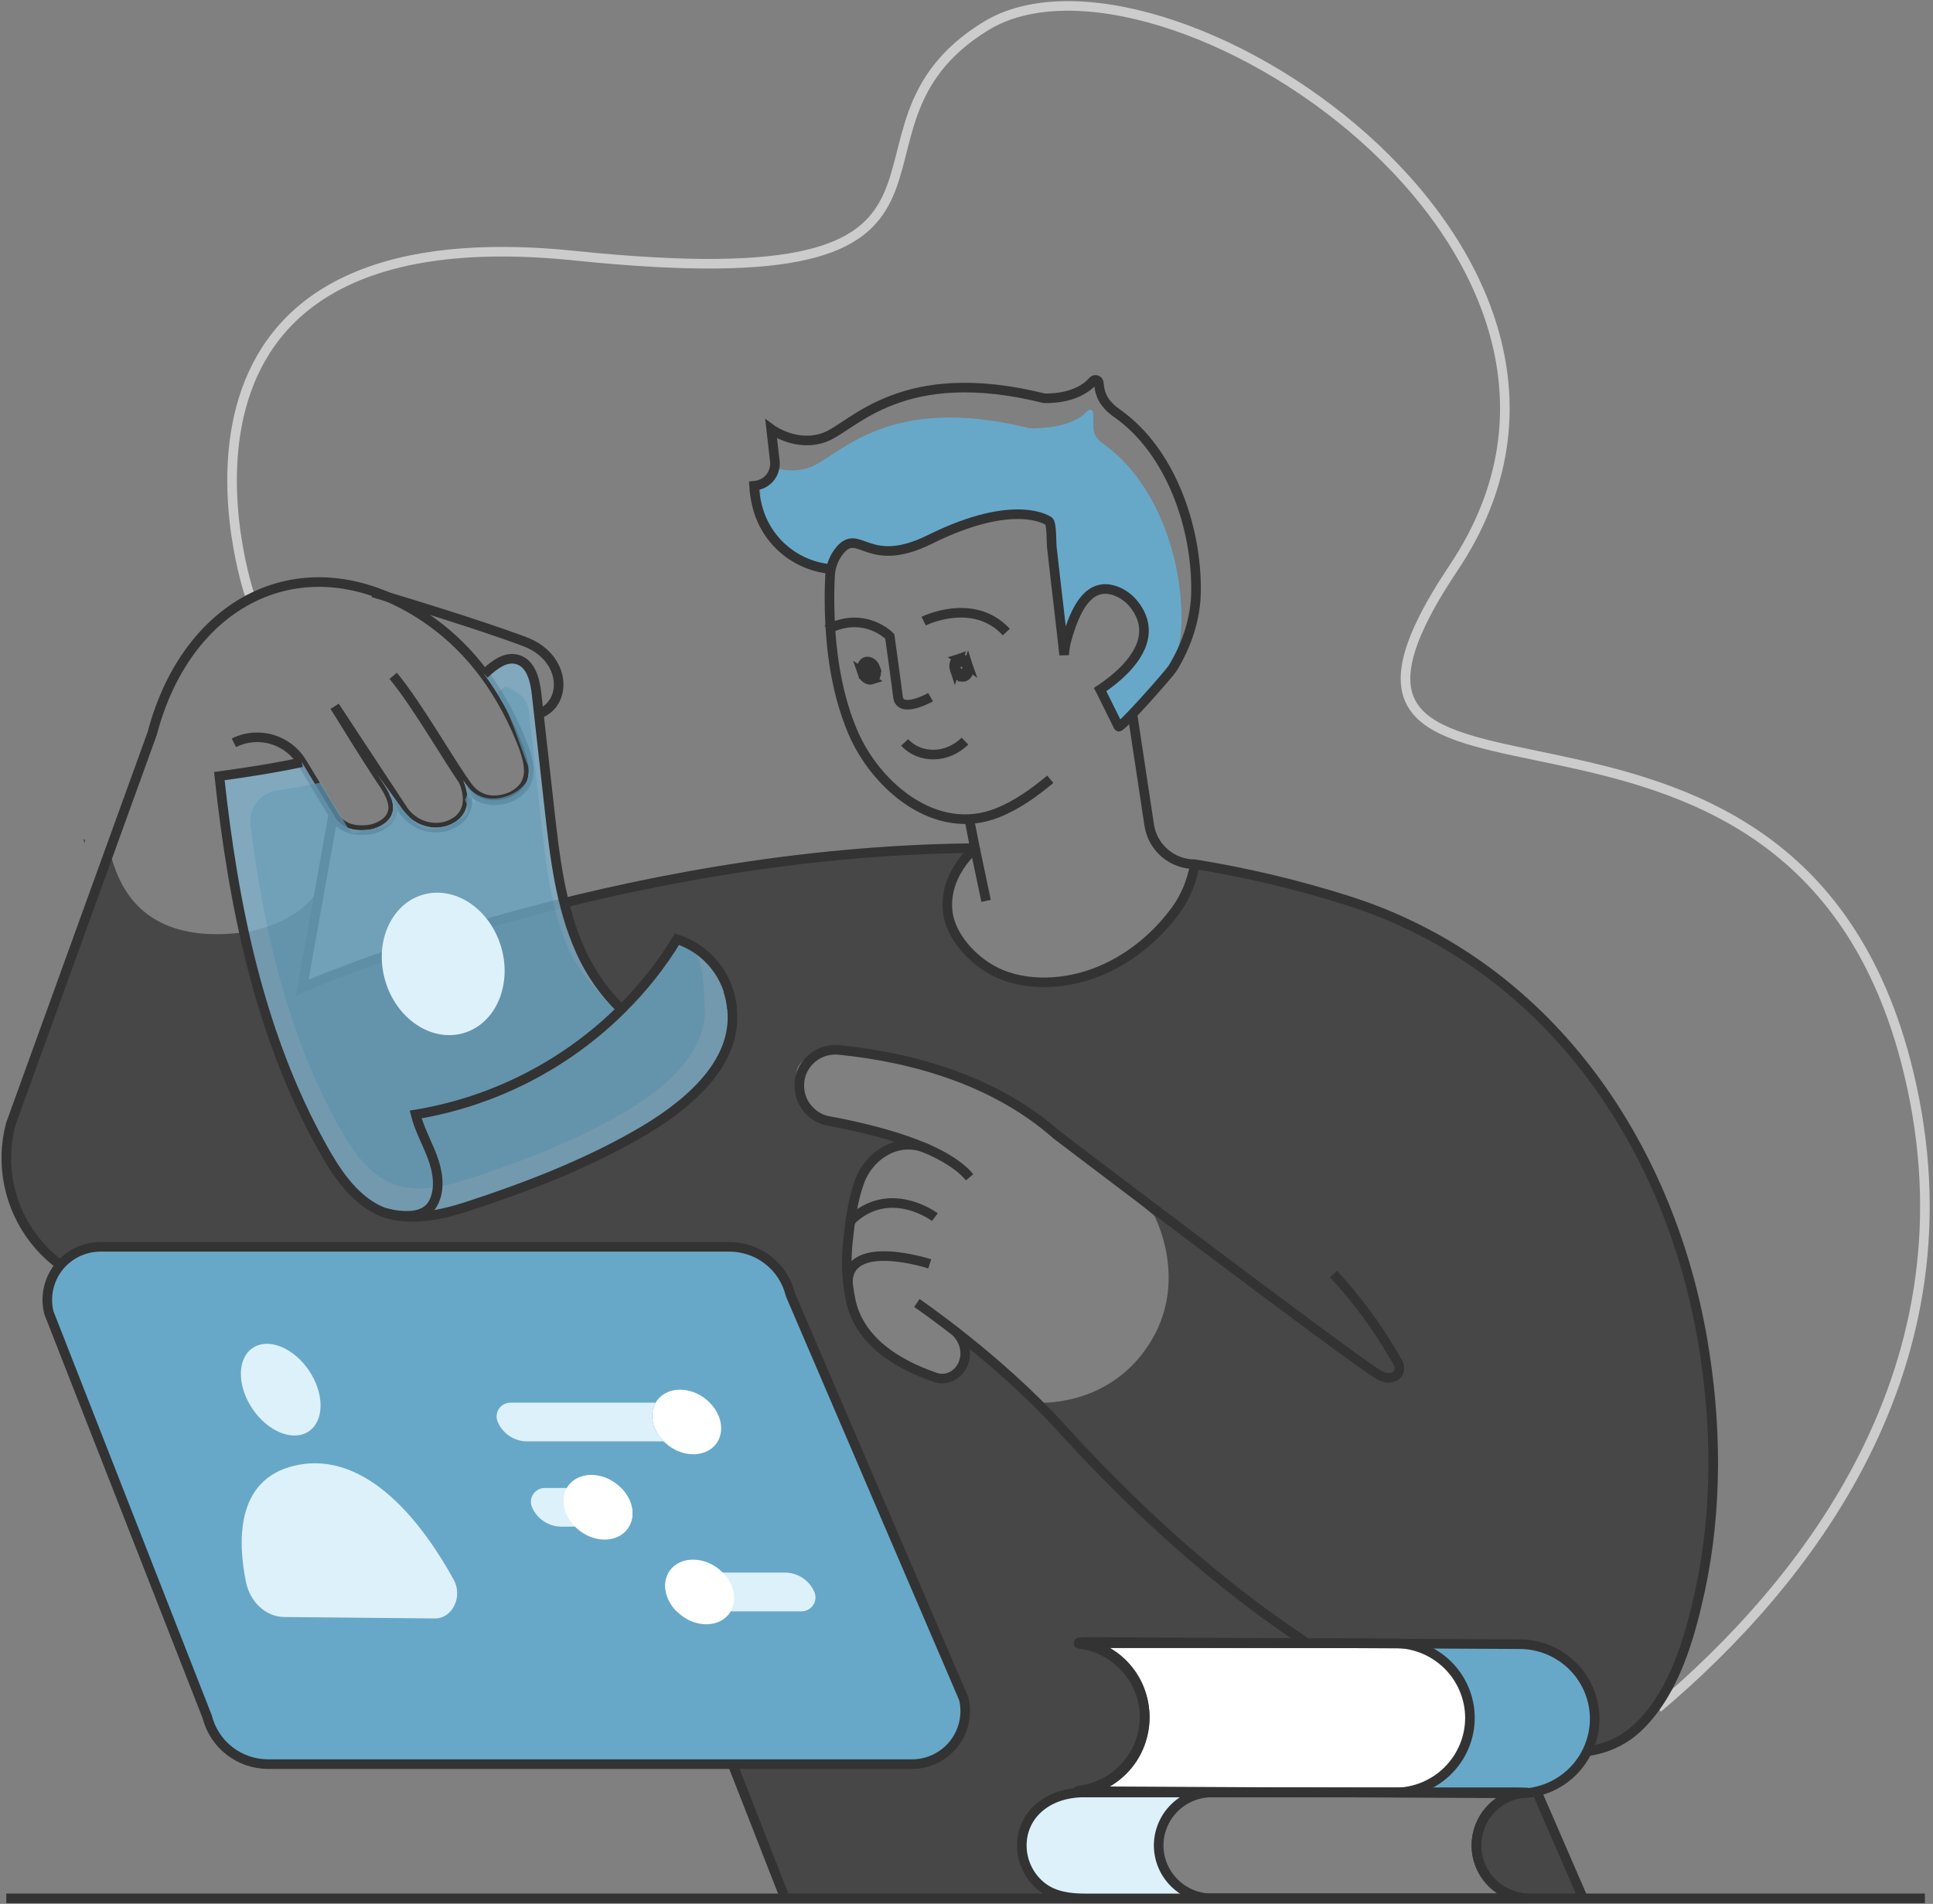 <?xml version="1.0" encoding="UTF-8"?> <svg xmlns="http://www.w3.org/2000/svg" width="403" height="397" viewBox="0 0 403 397" fill="none"><rect x="0" y="0" width="403" height="397" fill="#808080" stroke="none"/><path d="M52.004 123.932C52.004 123.932 24.726 43.507 119.871 53.322C215.017 63.138 169.557 27.541 205.51 5.45C241.464 -16.64 347.398 52.085 303.078 118.372C258.759 184.659 373.905 124.023 397.925 223.705C412.747 285.221 375.973 330.498 345.634 356.163" stroke="#CCCCCC" stroke-width="2" stroke-miterlimit="10"></path><path d="M354.914 279.309C347.764 238.051 322.447 201.131 281.315 187.917C270.793 184.556 260.034 181.982 249.127 180.217V180.273C248.558 183.697 247.212 186.948 245.19 189.775C240.903 195.627 234.994 200.434 228.153 202.939C221.17 205.514 212.52 205.847 206.039 201.798C202.137 199.364 198.352 195.077 197.668 190.452C196.887 185.241 199.553 180.308 203.303 176.864C171.52 177.122 141.622 182.333 117.663 188.266C118.494 191.73 119.644 195.11 121.099 198.364C123.136 202.9 126.014 207.011 129.582 210.482C134.033 206.089 137.93 201.172 141.186 195.839C144.302 196.855 147.049 198.762 149.086 201.321C151.123 203.881 152.36 206.98 152.644 210.235V210.402C153.9 222.222 142.479 231.104 132.881 236.567C121.793 242.919 109.434 247.675 97.293 251.629C92.286 253.265 85.779 254.659 80.494 252.952C79.925 252.771 79.37 252.55 78.832 252.29C73.562 249.715 70.035 244.318 67.283 239.384C59.444 225.373 54.346 210.099 50.89 194.421C26.906 197.475 24.16 181.292 22.736 177.324L2.218 234.477C1.142 238.585 1.026 242.884 1.877 247.044C2.73 251.204 4.528 255.114 7.134 258.474C9.74 261.833 13.084 264.552 16.91 266.422C20.736 268.293 24.941 269.264 29.202 269.261H114.142L152.725 367.874L163.66 395.862H226.121C221.054 395.862 218.282 394.63 216.27 392.62C214.192 390.549 213.023 387.742 213.017 384.814C213.017 378.755 218.008 373.786 226.121 373.786H226.694C226.08 373.786 225.493 373.731 224.88 373.675C225.26 373.634 225.637 373.572 226.01 373.488C225.608 373.479 225.207 373.448 224.809 373.397C228.468 372.967 231.859 371.269 234.388 368.599C236.918 365.93 238.426 362.46 238.648 358.795C238.658 358.605 238.658 358.414 238.648 358.224V357.932C238.561 354.174 237.119 350.574 234.588 347.788C232.056 345.002 228.603 343.217 224.859 342.758C225.285 342.723 225.69 342.688 226.101 342.688C225.731 342.597 225.32 342.541 224.935 342.486C225.543 342.43 226.157 342.39 226.744 342.39L272.442 342.632L280.849 342.668H290.827C291.288 342.668 291.754 342.668 292.195 342.723L307.017 342.799L316.919 342.854C321.057 342.889 325.013 344.555 327.922 347.489C330.83 350.422 332.455 354.383 332.44 358.507C332.435 360.839 331.892 363.138 330.854 365.228C335.103 364.686 339.042 362.728 342.033 359.674C349.163 352.418 352.233 341.557 354.357 331.902C358.112 314.705 357.889 296.583 354.914 279.309ZM239.458 280.47C230.849 293.674 216.189 292.488 216.189 292.488C216.189 292.488 214.973 293.669 212.135 288.64C209.297 283.611 201.215 280.173 201.215 280.173C200.571 285.222 199.238 292.897 186.013 282.95C172.787 273.003 176.775 258.501 177.905 250.841C179.035 243.182 183.54 240.642 183.54 240.642L188.86 237.844C188.86 237.844 173.471 233.901 172.731 233.755C171.991 233.608 158.284 222.171 172.194 219.152C186.104 216.133 207.787 228.14 211.978 230.513C216.169 232.886 240.659 253.527 240.659 253.527C240.659 253.527 248.114 267.287 239.458 280.47Z" fill="#474747"></path><path d="M50.871 194.43C50.871 194.43 62.47 193.026 66.813 184.775L63.028 205.937C63.028 205.937 109.172 190.284 117.634 188.264C117.634 188.264 120.36 205.78 131.215 210.481L142.414 196.293C142.414 196.293 156.455 199.827 152.614 218.893C148.773 237.959 95.647 253.895 86.637 253.526C77.627 253.158 67.928 247.634 57.996 217.949L50.871 194.43Z" fill="#474747"></path><path d="M69.765 147.291C72.704 152.058 75.659 156.814 78.709 161.51C80.589 164.403 84.015 168.528 80.371 171.553C79.186 172.459 77.754 172.987 76.262 173.068C73.921 173.275 71.463 172.714 70.039 170.71L62.945 158.995C61.531 156.659 59.285 154.939 56.657 154.177C54.027 153.416 51.207 153.669 48.756 154.885" stroke="#333333" stroke-width="2" stroke-miterlimit="10"></path><path d="M96.6 162.72C98.454 167.113 97.198 169.945 95.029 171.369C91.481 173.687 86.733 172.576 84.22 169.193L69.793 147.314" stroke="#333333" stroke-width="2" stroke-miterlimit="10"></path><path d="M81.979 140.929C87.229 147.291 93.852 159.106 97.515 164.04C101.179 168.973 106.845 165.999 106.845 165.999C111.446 163.53 110.665 159.435 108.654 154.461C103.698 142.252 96.624 134.133 88.734 128.811C64.283 112.33 39.2 124.488 31.735 152.936L2.218 234.477C1.142 238.586 1.026 242.885 1.877 247.045C2.73 251.205 4.528 255.115 7.134 258.475C9.74 261.834 13.084 264.553 16.91 266.423C20.736 268.293 24.941 269.264 29.202 269.262H114.142L163.675 395.867" stroke="#333333" stroke-width="2" stroke-miterlimit="10"></path><path d="M112.306 148.86C118.387 146.76 118.108 137.095 109.478 133.833C99.946 130.228 83.021 125.128 78.77 123.856C78.743 123.836 78.712 123.824 78.679 123.821C78.38 123.73 78.172 123.654 78.01 123.619L77.772 123.543" stroke="#333333" stroke-width="2" stroke-miterlimit="10"></path><path d="M202.149 245.489C196.828 239.116 182.265 235.506 172.758 233.759C171.161 233.46 169.704 232.652 168.607 231.456C167.51 230.261 166.833 228.742 166.677 227.129C166.567 226.042 166.693 224.943 167.047 223.908C167.614 222.319 168.7 220.966 170.13 220.065C171.561 219.164 173.254 218.768 174.937 218.94C191.153 220.575 207.875 225.66 220.245 236.612C220.245 236.612 280.208 282.207 287.368 286.645C290.322 288.433 293.079 286.322 291.077 283.515L290.449 282.444C286.924 276.418 282.753 270.79 278.008 265.661" stroke="#333333" stroke-width="2" stroke-miterlimit="10"></path><path d="M203.259 176.858C127.846 177.484 63.024 205.932 63.024 205.932L69.495 169.789" stroke="#333333" stroke-width="2" stroke-miterlimit="10"></path><path d="M320.387 373.563C320.387 373.563 312.173 371.71 309.989 378.264C307.805 384.818 305.525 395.245 321.229 395.861C336.933 396.477 327.71 393.402 326.803 388.337C325.896 383.273 320.387 373.563 320.387 373.563Z" fill="#474747"></path><path d="M194.905 253.805C194.905 253.805 186.042 247.11 178.061 253.896C177.725 254.191 177.432 254.531 177.189 254.906" stroke="#333333" stroke-width="2" stroke-miterlimit="10"></path><g opacity="0.77"><path opacity="0.77" d="M84.185 169.171C86.719 172.559 91.462 173.665 94.994 171.342C97.138 169.929 98.394 167.111 96.585 162.759C96.915 163.238 97.214 163.662 97.508 164.051C101.166 169.005 106.837 166.02 106.837 166.02C111.438 163.551 110.663 159.456 108.651 154.478C106.682 149.547 104.099 144.882 100.964 140.592C103.016 138.679 105.453 136.745 108.022 137.593C110.794 138.512 111.57 141.976 111.884 144.864C112.031 146.207 112.178 147.535 112.325 148.878L114.544 168.651C115.284 175.215 116.024 181.875 117.63 188.283C118.461 191.747 119.611 195.128 121.066 198.381C123.103 202.917 125.98 207.029 129.549 210.5C133.999 206.106 137.896 201.189 141.153 195.857C144.269 196.873 147.016 198.779 149.053 201.339C151.09 203.898 152.327 206.997 152.611 210.252V210.419C153.867 222.239 142.445 231.121 132.848 236.584C121.76 242.936 109.401 247.693 97.259 251.646C92.253 253.282 85.746 254.676 80.461 252.969C79.892 252.788 79.336 252.567 78.799 252.308C73.529 249.732 70.002 244.335 67.25 239.402C54.075 215.796 48.602 188.692 45.719 161.85C51.486 161.057 57.232 160.173 62.907 158.956C62.907 158.956 62.907 158.997 62.943 159.012L69.485 169.823L70.022 170.721C71.441 172.741 73.899 173.281 76.245 173.079C77.737 173.006 79.17 172.477 80.349 171.565C83.988 168.535 80.572 164.425 78.687 161.532" fill="white"></path><path opacity="0.77" d="M84.185 169.171C86.719 172.559 91.462 173.665 94.994 171.342C97.138 169.929 98.394 167.111 96.585 162.759C96.915 163.238 97.214 163.662 97.508 164.051C101.166 169.005 106.837 166.02 106.837 166.02C111.438 163.551 110.663 159.456 108.651 154.478C106.682 149.547 104.099 144.882 100.964 140.592C103.016 138.679 105.453 136.745 108.022 137.593C110.794 138.512 111.57 141.976 111.884 144.864C112.031 146.207 112.178 147.535 112.325 148.878L114.544 168.651C115.284 175.215 116.024 181.875 117.63 188.283C118.461 191.747 119.611 195.128 121.066 198.381C123.103 202.917 125.98 207.029 129.549 210.5C133.999 206.106 137.896 201.189 141.153 195.857C144.269 196.873 147.016 198.779 149.053 201.339C151.09 203.898 152.327 206.997 152.611 210.252V210.419C153.867 222.239 142.445 231.121 132.848 236.584C121.76 242.936 109.401 247.693 97.259 251.646C92.253 253.282 85.746 254.676 80.461 252.969C79.892 252.788 79.336 252.567 78.799 252.308C73.529 249.732 70.002 244.335 67.25 239.402C54.075 215.796 48.602 188.692 45.719 161.85C51.486 161.057 57.232 160.173 62.907 158.956C62.907 158.956 62.907 158.997 62.943 159.012L69.485 169.823L70.022 170.721C71.441 172.741 73.899 173.281 76.245 173.079C77.737 173.006 79.17 172.477 80.349 171.565C83.988 168.535 80.572 164.425 78.687 161.532" fill="#67A8C9"></path><path opacity="0.77" d="M85.74 170.772C87.985 173.801 91.821 173.417 94.993 171.342C96.908 170.08 98.479 170.448 96.863 166.555C97.162 166.98 97.202 165.546 97.466 165.864C100.734 170.287 97.506 164.036 97.506 164.036C102.067 169.777 111.994 164.369 110.175 159.931C108.249 155.149 106.222 148.08 103.653 144.546C105.68 142.637 105.29 142.92 107.869 144.44C108.562 144.883 109.142 145.481 109.563 146.187C109.985 146.892 110.236 147.685 110.296 148.504C110.504 150.428 110.712 152.271 110.92 154.149L112.896 171.822C113.56 177.694 114.219 183.627 115.653 189.343C116.394 192.434 117.422 195.449 118.724 198.351C120.538 202.345 126.365 208.995 129.548 212.039C133.505 208.126 138.248 200.931 141.152 196.149C146.726 197.856 146.483 203.168 146.878 208.969V209.121C148.003 219.669 137.807 227.591 129.264 232.474C119.362 238.144 108.33 242.386 97.491 245.92C93.022 247.384 87.214 248.647 82.497 247.102C81.988 246.942 81.491 246.744 81.012 246.511C76.309 244.208 73.157 239.396 70.7 234.988C59.942 215.735 54.95 193.877 52.204 171.963C52.002 170.323 52.447 168.67 53.446 167.351C54.444 166.032 55.917 165.151 57.555 164.894C60.641 164.389 63.717 163.884 66.772 163.208L66.859 163.248L72.696 172.897C73.968 174.69 74.176 173.286 76.269 173.104C77.591 172.988 80.156 172.731 81.179 171.877C84.427 169.181 82.593 168.065 80.911 165.485" fill="#67A8C9"></path></g><path d="M193.836 263.55C193.836 263.55 177.007 258.036 176.754 267.307" stroke="#333333" stroke-width="2" stroke-miterlimit="10"></path><path opacity="0.54" d="M43.196 357.986L10.192 273.733C9.783 272.103 9.753 270.401 10.103 268.757C10.453 267.114 11.175 265.571 12.212 264.246C13.251 262.922 14.578 261.85 16.094 261.114C17.61 260.377 19.274 259.994 20.961 259.994H152.054C154.998 259.994 157.856 260.981 160.168 262.796C162.48 264.612 164.111 267.15 164.799 270.002L200.929 354.234C201.32 355.859 201.336 357.551 200.976 359.183C200.616 360.815 199.89 362.344 198.851 363.656C197.813 364.968 196.49 366.029 194.981 366.758C193.473 367.487 191.818 367.867 190.141 367.867H55.91C52.989 367.869 50.15 366.897 47.847 365.107C45.543 363.316 43.906 360.81 43.196 357.986Z" fill="white"></path><path d="M199.312 277.761C199.312 277.761 202.043 280.256 201.004 283.82C200.234 286.461 197.599 288.127 194.989 287.224C186.679 284.361 179.194 279.498 177.37 271.232C176.508 267.048 176.322 262.752 176.818 258.508C177.218 254.575 177.801 250.328 179.128 246.587C181.155 240.841 187.363 236.837 193.388 239.604" stroke="#333333" stroke-width="2" stroke-miterlimit="10"></path><path d="M43.196 357.986L10.192 273.733C9.783 272.103 9.753 270.401 10.103 268.757C10.453 267.114 11.175 265.571 12.212 264.246C13.251 262.922 14.578 261.85 16.094 261.114C17.61 260.377 19.274 259.994 20.961 259.994H152.054C154.998 259.994 157.856 260.981 160.168 262.796C162.48 264.612 164.111 267.15 164.799 270.002L200.929 354.234C201.32 355.859 201.336 357.551 200.976 359.183C200.616 360.815 199.89 362.344 198.851 363.656C197.813 364.968 196.49 366.029 194.981 366.758C193.473 367.487 191.818 367.867 190.141 367.867H55.91C52.989 367.869 50.15 366.897 47.847 365.107C45.543 363.316 43.906 360.81 43.196 357.986Z" fill="#67A8C9"></path><path d="M43.196 357.986L10.192 273.733C9.783 272.103 9.753 270.401 10.103 268.757C10.453 267.114 11.175 265.571 12.212 264.246C13.251 262.922 14.578 261.85 16.094 261.114C17.61 260.377 19.274 259.994 20.961 259.994H152.054C154.998 259.994 157.856 260.981 160.168 262.796C162.48 264.612 164.111 267.15 164.799 270.002L200.929 354.234C201.32 355.859 201.336 357.551 200.976 359.183C200.616 360.815 199.89 362.344 198.851 363.656C197.813 364.968 196.49 366.029 194.981 366.758C193.473 367.487 191.818 367.867 190.141 367.867H55.91C52.989 367.869 50.15 366.897 47.847 365.107C45.543 363.316 43.906 360.81 43.196 357.986Z" stroke="#333333" stroke-width="2" stroke-linecap="square" stroke-linejoin="round"></path><path d="M48.024 354.591L17.574 276.832C17.197 275.328 17.17 273.758 17.493 272.242C17.817 270.725 18.482 269.302 19.441 268.08C20.398 266.859 21.623 265.871 23.021 265.191C24.42 264.512 25.955 264.158 27.511 264.158H148.45C151.165 264.157 153.801 265.068 155.934 266.742C158.067 268.416 159.572 270.758 160.206 273.388L193.544 351.102C193.904 352.601 193.918 354.163 193.586 355.668C193.254 357.174 192.583 358.585 191.624 359.795C190.667 361.005 189.445 361.984 188.053 362.657C186.661 363.33 185.134 363.68 183.587 363.68H59.75C57.059 363.682 54.444 362.789 52.32 361.143C50.196 359.496 48.684 357.191 48.024 354.591Z" fill="#67A8C9"></path><path d="M306.854 342.394L330.042 395.86" stroke="#333333" stroke-width="2" stroke-miterlimit="10"></path><path d="M401.314 395.86L1.314 395.86" stroke="#333333" stroke-width="2" stroke-miterlimit="10"></path><path d="M201.174 154.545C197.414 158.246 191.799 158.241 188.602 154.818" stroke="#333333" stroke-width="2" stroke-miterlimit="10"></path><path d="M100.965 140.574C103.017 138.66 105.455 136.726 108.024 137.574C110.796 138.493 111.571 141.957 111.885 144.845C112.773 152.783 113.66 160.712 114.545 168.633C115.67 178.732 116.856 189.072 121.067 198.353C123.104 202.888 125.982 207 129.55 210.471" stroke="#333333" stroke-width="2" stroke-miterlimit="10"></path><path d="M152.61 210.411V210.244C152.327 206.99 151.089 203.89 149.053 201.331C147.016 198.772 144.268 196.865 141.153 195.849C137.896 201.181 133.999 206.099 129.548 210.492C117.88 222.053 102.89 229.71 86.658 232.4C87.438 235.496 89.045 238.313 90.154 241.292C91.264 244.271 91.817 247.72 90.469 250.593C88.766 254.259 83.881 253.779 80.486 252.966C80.45 252.966 80.43 252.966 80.394 252.966" stroke="#333333" stroke-width="2" stroke-miterlimit="10"></path><path d="M62.919 158.95C57.244 160.167 51.497 161.051 45.73 161.843C48.614 188.685 54.066 215.79 67.262 239.395C70.013 244.329 73.54 249.726 78.811 252.301C79.348 252.561 79.903 252.783 80.473 252.963C85.758 254.695 92.264 253.276 97.271 251.64C109.433 247.681 121.772 242.93 132.859 236.578C142.432 231.109 153.854 222.233 152.622 210.412C152.503 209.111 152.236 207.827 151.827 206.585" stroke="#333333" stroke-width="2" stroke-miterlimit="10"></path><path d="M157.822 105.405C158.673 108.938 160.614 112.116 163.373 114.491C166.132 116.867 169.57 118.319 173.202 118.644C173.503 117.187 174.158 115.824 175.107 114.676C179.161 109.914 180.889 118.846 193.857 112.434C211.826 103.527 218.646 108.637 218.646 108.637C219.244 109.081 219.153 113.18 219.254 113.928C219.761 118.184 220.217 122.421 220.719 126.672C221.023 129.267 221.322 131.843 221.606 134.418C221.85 133.98 222.121 133.556 222.416 133.15C224.053 127.379 226.977 120.563 233.281 123.497C234.557 124.117 235.669 125.028 236.524 126.157C240.705 131.631 237.538 136.917 233.164 140.83C232.068 142.045 230.843 143.136 229.511 144.088C230.23 145.572 233.169 151.465 233.169 151.485C233.474 152.081 243.745 140.497 244.51 139.235C245.654 136.143 246.267 132.881 246.324 129.586C246.492 116.039 240.958 100.269 229.947 92.499C227.215 90.575 228.087 88.722 227.92 86.106C227.908 85.965 227.854 85.831 227.764 85.72C227.674 85.61 227.552 85.53 227.416 85.49C227.279 85.45 227.134 85.453 226.998 85.497C226.863 85.541 226.744 85.625 226.658 85.738C223.207 89.697 214.663 89.303 214.663 89.303C185.009 81.901 175.041 95.039 169.057 97.382C166.615 98.303 163.927 98.348 161.456 97.508C161.31 98.323 160.944 99.083 160.396 99.706C159.849 100.329 159.141 100.791 158.349 101.042L158.501 102.41C158.631 103.457 158.39 104.515 157.822 105.405Z" fill="#67A8C9"></path><path d="M173.219 118.666C169.587 118.341 166.149 116.889 163.39 114.514C160.631 112.139 158.689 108.96 157.839 105.427C157.506 104.072 157.296 102.689 157.211 101.297L157.444 101.272C157.763 101.248 158.076 101.18 158.376 101.07C159.168 100.818 159.876 100.356 160.424 99.733C160.971 99.11 161.337 98.35 161.483 97.535C161.575 97.083 161.594 96.619 161.539 96.162L160.778 89.476C160.778 89.476 166.14 93.45 172.089 91.127C178.038 88.805 188.026 75.667 217.695 83.049C217.695 83.049 224.395 83.442 227.83 79.484C227.917 79.371 228.035 79.287 228.171 79.243C228.306 79.199 228.452 79.197 228.588 79.236C228.725 79.276 228.846 79.357 228.936 79.466C229.026 79.576 229.08 79.711 229.092 79.852C229.269 82.473 230.242 84.326 232.979 86.245C243.99 94.021 249.524 109.785 249.352 123.332C249.301 128.952 247.426 134.501 244.532 139.262C243.767 140.525 233.496 152.108 233.192 151.512C233.192 151.512 230.252 145.599 229.533 144.115L229.361 143.786L229.69 143.569C230.913 142.742 232.081 141.836 233.186 140.858C237.555 136.945 240.727 131.658 236.546 126.185C235.69 125.056 234.58 124.144 233.303 123.524C226.979 120.59 224.075 127.407 222.439 133.178C222.121 134.281 221.925 135.415 221.856 136.561C221.78 135.854 221.704 135.172 221.628 134.465C221.344 131.89 221.045 129.315 220.741 126.72C220.234 122.468 219.758 118.232 219.276 113.976C219.2 113.248 219.276 109.128 218.668 108.684C218.668 108.684 211.843 103.574 193.879 112.481C180.911 118.894 179.183 109.956 175.129 114.723C174.18 115.871 173.525 117.234 173.224 118.692C173.131 119.16 173.072 119.634 173.047 120.11C173.037 120.172 173.037 120.235 173.047 120.297C172.986 121.342 172.965 122.383 172.94 123.403C172.844 133.244 173.928 143.524 177.805 152.663C182.518 163.741 194.988 174.668 207.956 169.502C212.01 167.882 215.643 165.271 218.967 162.499" stroke="#333333" stroke-width="2" stroke-miterlimit="10"></path><path d="M182.539 139.393L182.539 139.393C182.134 138.187 181.131 137.784 180.522 137.987L180.522 137.987C179.916 138.188 179.359 139.108 179.763 140.314L182.539 139.393ZM182.539 139.393C182.943 140.598 182.386 141.518 181.78 141.72M182.539 139.393L181.78 141.72M181.78 141.72C181.172 141.923 180.169 141.52 179.764 140.314L181.78 141.72Z" fill="#333333" stroke="#333333" stroke-width="2"></path><path d="M201.071 141.104L201.072 141.104C201.677 140.903 202.234 139.983 201.83 138.777L201.071 141.104ZM201.071 141.104C200.463 141.307 199.459 140.904 199.055 139.698L199.055 139.698M201.071 141.104L199.055 139.698M199.055 139.698C198.65 138.493 199.207 137.573 199.813 137.371L199.055 139.698ZM199.813 137.371C200.422 137.168 201.424 137.571 201.83 138.777L199.813 137.371Z" fill="#333333" stroke="#333333" stroke-width="2"></path><path d="M194.012 145.383C194.012 145.383 187.592 149.014 187.201 145.247C187.08 144.086 185.509 132.71 185.509 132.71C185.509 132.71 180.32 127.231 172.369 131.281" stroke="#333333" stroke-width="2" stroke-miterlimit="10"></path><path d="M192.566 129.521C192.566 129.521 202.934 124.361 209.796 131.799" stroke="#333333" stroke-width="2" stroke-miterlimit="10"></path><path d="M202.073 170.77L203.264 176.859C199.509 180.308 196.854 185.251 197.629 190.457C198.318 195.072 202.109 199.369 205.995 201.787C212.492 205.827 221.132 205.509 228.125 202.939C234.961 200.414 240.874 195.622 245.161 189.775C247.18 186.948 248.525 183.7 249.094 180.277V180.217" stroke="#333333" stroke-width="2" stroke-miterlimit="10"></path><path d="M203.266 176.857L205.587 187.855" stroke="#333333" stroke-width="2" stroke-miterlimit="10"></path><path d="M236.087 148.862L239.594 172.064C239.939 174.335 241.092 176.407 242.841 177.903C244.59 179.4 246.82 180.221 249.125 180.218C260.039 181.981 270.805 184.553 281.334 187.913C322.466 201.132 347.783 238.053 354.933 279.305C357.907 296.579 358.13 314.696 354.396 331.874C352.272 341.543 349.201 352.404 342.072 359.645C332.813 369.087 318.605 365.199 307.664 360.932C273.697 347.769 245.446 324.35 221.052 297.538C208.008 283.198 191.154 271.706 191.154 271.706" stroke="#333333" stroke-width="2" stroke-miterlimit="10"></path><path d="M59.249 337.189C55.439 337.154 52.119 334.089 51.263 329.822C49.571 321.43 49.125 308.454 61.474 305.621C76.904 302.086 88.772 318.83 94.589 329.413C96.545 332.948 94.331 337.492 90.687 337.492L59.249 337.189Z" fill="#DDF1FA"></path><path d="M64.344 298.497C67.62 296.325 67.67 290.663 64.456 285.85C61.242 281.037 55.981 278.896 52.705 281.069C49.429 283.241 49.379 288.903 52.593 293.715C55.807 298.528 61.068 300.669 64.344 298.497Z" fill="#DDF1FA"></path><path d="M317.924 373.84C317.686 373.875 317.418 373.91 317.185 373.966H317.093L281.049 373.779L226.965 373.501C226.757 373.501 226.554 373.501 226.351 373.501C225.95 373.492 225.549 373.461 225.15 373.41C228.815 372.986 232.211 371.288 234.743 368.614C237.274 365.941 238.778 362.463 238.989 358.793C239 358.603 239 358.413 238.989 358.222V357.929C238.975 354.339 237.719 350.863 235.434 348.086C233.149 345.31 229.974 343.403 226.443 342.686C226.073 342.595 225.667 342.539 225.277 342.484C225.89 342.428 226.498 342.388 227.091 342.388L272.784 342.63L281.196 342.665L292.542 342.721C296.426 343.074 300.039 344.859 302.674 347.726C305.308 350.592 306.775 354.335 306.786 358.222C306.787 358.956 306.731 359.689 306.619 360.414C306.079 364.114 304.224 367.499 301.391 369.951C298.558 372.404 294.937 373.762 291.184 373.779H318.639C317.058 373.779 317.499 373.779 317.924 373.84Z" fill="white"></path><path d="M244.814 392.622C245.844 393.653 247.068 394.471 248.417 395.028C249.767 395.584 251.214 395.868 252.674 395.864H226.13C221.063 395.864 218.296 394.632 216.279 392.622C214.207 390.548 213.04 387.742 213.031 384.816C213.031 378.757 218.018 373.788 226.13 373.788H252.674C250.482 373.785 248.339 374.429 246.516 375.641C244.693 376.853 243.271 378.576 242.433 380.593C241.594 382.61 241.374 384.83 241.803 386.972C242.231 389.113 243.288 391.079 244.839 392.622H244.814Z" fill="#DDF1FA"></path><path d="M332.473 358.501C332.466 360.833 331.922 363.132 330.882 365.221C330.139 366.801 329.12 368.235 327.872 369.458C325.814 371.489 323.229 372.911 320.407 373.563C319.244 373.83 318.054 373.966 316.86 373.967C317.103 373.911 317.367 373.876 317.6 373.84C317.174 373.8 316.734 373.785 318.32 373.785H290.859C294.615 373.771 298.24 372.412 301.075 369.959C303.909 367.505 305.766 364.118 306.305 360.414C306.417 359.689 306.473 358.957 306.472 358.223C306.46 354.336 304.993 350.592 302.358 347.725C299.722 344.858 296.108 343.074 292.223 342.722L307.045 342.797L316.946 342.853C321.084 342.888 325.04 344.553 327.949 347.485C330.859 350.417 332.485 354.377 332.473 358.501Z" fill="#67A8C9"></path><path d="M332.473 358.496C332.442 362.622 330.772 366.567 327.828 369.467C324.883 372.368 320.905 373.988 316.764 373.972L226.605 373.507C226.002 373.507 225.399 373.462 224.791 373.401C228.592 372.972 232.102 371.169 234.657 368.333C237.212 365.497 238.635 361.826 238.655 358.015C238.675 354.204 237.291 350.518 234.766 347.656C232.24 344.793 228.749 342.953 224.953 342.485C225.556 342.421 226.161 342.391 226.767 342.394L316.927 342.858C321.067 342.887 325.027 344.548 327.941 347.478C330.854 350.409 332.484 354.371 332.473 358.496Z" stroke="#333333" stroke-width="2" stroke-linecap="square" stroke-linejoin="round"></path><path d="M306.461 358.219C306.453 362.344 304.805 366.297 301.877 369.214C298.951 372.131 294.983 373.773 290.843 373.781H226.695C226.089 373.777 225.483 373.743 224.881 373.68C228.678 373.23 232.179 371.408 234.719 368.56C237.259 365.71 238.662 362.032 238.662 358.221C238.662 354.411 237.259 350.732 234.719 347.883C232.179 345.034 228.678 343.212 224.881 342.763C225.484 342.707 226.092 342.667 226.695 342.667H290.843C294.981 342.676 298.946 344.318 301.873 347.232C304.799 350.146 306.449 354.096 306.461 358.219Z" stroke="#333333" stroke-width="2" stroke-linecap="square" stroke-linejoin="round"></path><path d="M213.031 384.817C213.031 386.265 213.317 387.699 213.873 389.037C214.43 390.375 215.246 391.59 216.274 392.613C218.301 394.633 221.053 395.86 226.125 395.86H318.317C316.731 395.86 317.161 395.83 317.592 395.789C314.895 395.473 312.408 394.181 310.603 392.158C308.798 390.136 307.801 387.524 307.801 384.817C307.801 382.111 308.798 379.499 310.603 377.476C312.408 375.454 314.895 374.162 317.592 373.845C317.161 373.805 316.731 373.774 318.317 373.774H226.125C218.007 373.779 213.031 378.748 213.031 384.817Z" stroke="#333333" stroke-width="2" stroke-linecap="square" stroke-linejoin="round"></path><path d="M241.562 384.817C241.569 387.744 242.739 390.549 244.816 392.618C246.893 394.688 249.708 395.853 252.645 395.86H316.307C316.732 395.86 317.163 395.83 317.594 395.789C314.896 395.473 312.409 394.181 310.604 392.158C308.799 390.136 307.803 387.524 307.803 384.817C307.803 382.111 308.799 379.499 310.604 377.476C312.409 375.454 314.896 374.162 317.594 373.845C317.163 373.805 316.732 373.774 316.307 373.774H252.645C249.708 373.782 246.894 374.948 244.817 377.018C242.741 379.087 241.571 381.891 241.562 384.817Z" stroke="#333333" stroke-width="2" stroke-linecap="square" stroke-linejoin="round"></path><path d="M138.36 300.566H109.922C108.621 300.564 107.348 300.184 106.26 299.475C105.171 298.765 104.314 297.755 103.791 296.567C103.589 296.125 103.502 295.64 103.54 295.155C103.577 294.671 103.736 294.205 104.003 293.798C104.27 293.392 104.636 293.06 105.067 292.832C105.498 292.605 105.979 292.49 106.466 292.497H136.698C135.274 294.886 135.999 298.203 138.36 300.566Z" fill="#DDF1FA"></path><path d="M156.752 297.646C156.75 298.418 156.442 299.159 155.894 299.704C155.346 300.251 154.603 300.558 153.828 300.559H138.362C136.001 298.201 135.276 294.884 136.7 292.48H150.357C151.657 292.481 152.928 292.857 154.018 293.563C155.107 294.269 155.967 295.276 156.494 296.459C156.657 296.834 156.745 297.237 156.752 297.646Z" fill="#67A8C9"></path><path d="M149.637 300.566C149.557 300.72 149.464 300.867 149.359 301.005C147.332 303.767 142.928 304.034 139.508 301.54C139.103 301.243 138.721 300.917 138.362 300.566C136.001 298.208 135.276 294.89 136.7 292.487C136.78 292.333 136.874 292.186 136.979 292.047C139.006 289.265 143.389 289.018 146.81 291.492C147.222 291.799 147.609 292.137 147.97 292.502C150.311 294.85 151.041 298.147 149.637 300.566Z" fill="white"></path><path d="M163.904 315.437C163.899 316.21 163.587 316.95 163.036 317.495C162.486 318.039 161.741 318.345 160.965 318.345H131.123C132.563 315.932 131.843 312.64 129.477 310.267H157.509C158.811 310.267 160.084 310.645 161.174 311.354C162.264 312.063 163.123 313.073 163.646 314.261C163.813 314.631 163.901 315.031 163.904 315.437Z" fill="#67A8C9"></path><path d="M131.12 318.344H117.079C115.779 318.345 114.506 317.969 113.417 317.263C112.327 316.557 111.468 315.55 110.942 314.365C110.776 313.995 110.689 313.595 110.684 313.189C110.683 312.807 110.758 312.428 110.905 312.075C111.051 311.722 111.266 311.401 111.537 311.131C111.808 310.86 112.13 310.646 112.485 310.5C112.839 310.355 113.219 310.28 113.602 310.28H129.474C131.84 312.638 132.575 315.93 131.12 318.344Z" fill="#DDF1FA"></path><path d="M131.12 318.344C131.054 318.503 130.967 318.652 130.861 318.789C128.834 321.566 124.446 321.818 121.031 319.339C120.617 319.032 120.228 318.694 119.865 318.329C117.519 315.971 116.799 312.679 118.203 310.25C118.284 310.095 118.377 309.946 118.482 309.806C120.509 307.044 124.912 306.776 128.328 309.276C128.735 309.57 129.117 309.896 129.473 310.25C131.839 312.639 132.574 315.931 131.12 318.344Z" fill="white"></path><path d="M141.063 336.001H123.195C121.896 336 120.625 335.623 119.536 334.917C118.447 334.211 117.586 333.206 117.059 332.023C116.858 331.579 116.772 331.092 116.809 330.608C116.847 330.123 117.007 329.655 117.274 329.247C117.542 328.84 117.907 328.507 118.338 328.278C118.769 328.049 119.251 327.932 119.739 327.938H139.401C137.992 330.356 138.717 333.643 141.063 336.001Z" fill="#67A8C9"></path><path d="M170.016 333.115C170.012 333.883 169.702 334.618 169.156 335.159C168.608 335.701 167.868 336.004 167.097 336.003H141.061C138.715 333.645 137.99 330.353 139.399 327.924H163.621C164.922 327.924 166.196 328.302 167.286 329.011C168.375 329.72 169.234 330.73 169.758 331.918C169.924 332.295 170.013 332.702 170.016 333.115Z" fill="#DDF1FA"></path><path d="M152.339 336.003C152.258 336.158 152.164 336.307 152.06 336.447C150.033 339.225 145.65 339.477 142.229 336.998C141.818 336.689 141.431 336.352 141.069 335.988C138.723 333.63 137.998 330.338 139.407 327.909C139.484 327.753 139.575 327.604 139.68 327.465C141.707 324.703 146.111 324.466 149.531 326.935C149.938 327.229 150.321 327.555 150.677 327.909C153.038 330.297 153.758 333.61 152.339 336.003Z" fill="white"></path><path d="M17.348 175.025L17.794 175.152L17.626 175.798C17.52 175.545 17.427 175.287 17.348 175.025Z" fill="#474747"></path><path d="M96.65 215.423C103.32 213.472 106.825 205.432 104.478 197.467C102.131 189.501 94.822 184.625 88.152 186.576C81.481 188.528 77.976 196.567 80.323 204.533C82.67 212.498 89.979 217.374 96.65 215.423Z" fill="#DDF1FA"></path></svg> 